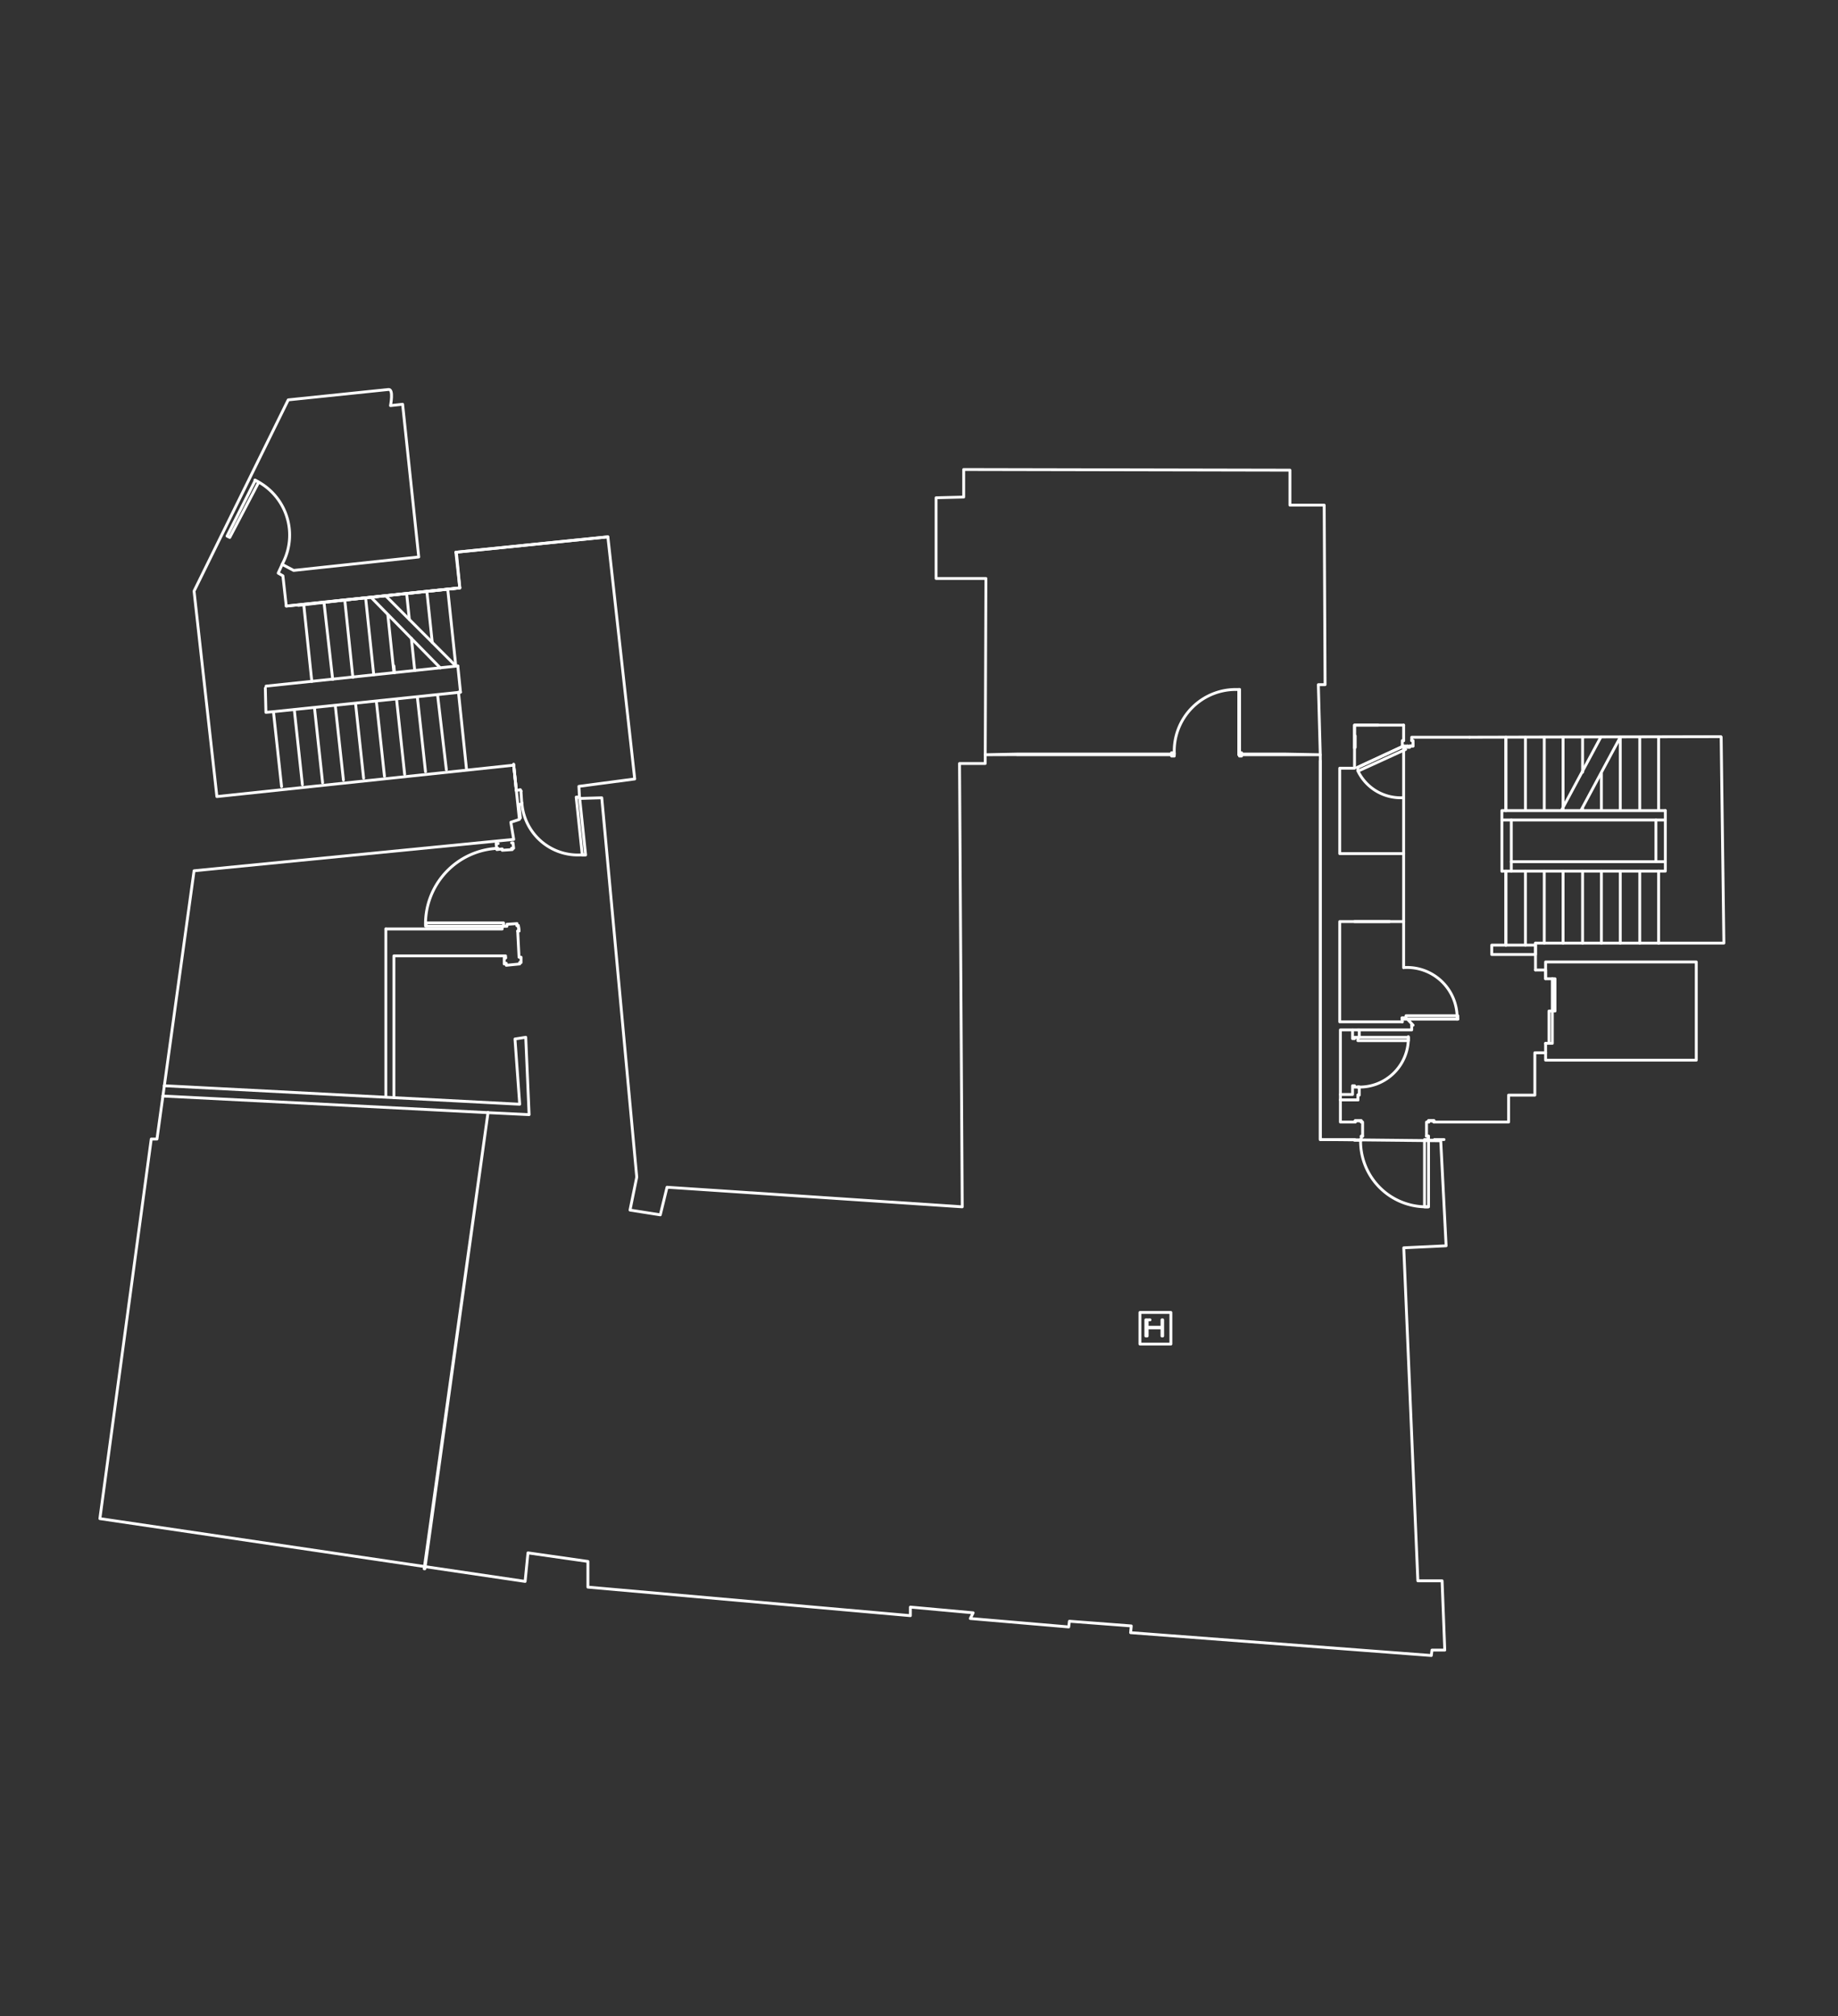 <svg xmlns="http://www.w3.org/2000/svg" viewBox="0 0 644.04 706.47"><rect x="0" y="0" width="644.04" height="706.47" fill="#333333" stroke="none"/><defs><style>.cls-1{fill:none;stroke:#fff;stroke-linecap:round;stroke-linejoin:round;}</style></defs><title>Floor_plansSecond Floow</title><g id="Second_Floo" data-name="Second Floo"><polyline class="cls-1" points="491.84 254.08 474.63 254.08 474.63 269.17 469.45 269.17 469.45 299.1 491.84 299.1"/><line class="cls-1" x1="510.82" y1="357.09" x2="492.67" y2="357.09"/><polyline class="cls-1" points="494.67 359.21 494.67 360.86 475.81 360.86"/><polyline class="cls-1" points="475.81 383.73 475.81 385.38 469.68 385.38 469.68 393.16 474.87 393.16 474.87 392.69 476.99 392.69 476.99 393.16"/><polyline class="cls-1" points="541.58 368.88 537.81 368.88 537.81 383.73 528.61 383.73 528.61 393.16 502.45 393.16 502.45 392.69 500.56 392.69 500.56 393.16"/><polyline class="cls-1" points="541.58 365.58 542.76 365.58 543.94 365.58 543.94 354.26 542.76 354.26 542.76 365.58"/><polyline class="cls-1" points="543.94 354.26 544.88 354.26 544.88 342.95 543.94 342.95 543.94 354.26"/><polyline class="cls-1" points="543.94 342.95 541.58 342.95 541.58 339.88 538.04 339.88"/><polyline class="cls-1" points="541.58 342.95 541.58 337.06 594.38 337.06 594.38 371.47 541.58 371.47 541.58 365.58"/><line class="cls-1" x1="538.04" y1="339.88" x2="538.04" y2="330.46"/><polyline class="cls-1" points="522.72 334.46 538.04 334.46 538.04 331.16 522.72 331.16 522.72 334.46"/><polyline class="cls-1" points="491.26 357.09 492.67 357.09 510.82 357.09 510.82 355.91 492.67 355.91 492.67 357.09 493.14 357.09 495.14 359.21 494.67 359.21"/><polyline class="cls-1" points="491.26 357.09 491.26 356.62 492.55 356.62 492.55 357.09 491.84 357.09 491.37 357.09 491.37 358.04"/><path class="cls-1" d="M510.57,357.12A17.55,17.55,0,0,0,492.41,339"/><polyline class="cls-1" points="491.84 322.91 469.45 322.91 469.45 358.04 491.37 358.04"/><line class="cls-1" x1="474.63" y1="322.91" x2="486.89" y2="322.91"/><polyline class="cls-1" points="475.58 268.93 491.84 261.39 491.37 261.39 491.37 259.5 491.84 259.5"/><polyline class="cls-1" points="493.26 261.39 491.84 261.39 492.55 262.57 476.05 270.11 475.58 268.93 491.84 261.39"/><polyline class="cls-1" points="493.26 261.39 493.26 261.86 493.96 261.86 493.96 261.39 494.67 261.39 495.14 261.39 495.14 260.45"/><path class="cls-1" d="M475.75,270a16.62,16.62,0,0,0,16.05,9.5"/><polyline class="cls-1" points="493.96 261.39 494.67 261.39 495.14 261.39 495.14 259.5 494.67 259.5"/><polyline class="cls-1" points="494.67 259.5 494.67 258.32 514.94 258.32"/><line class="cls-1" x1="491.84" y1="259.5" x2="491.84" y2="254.08"/><line class="cls-1" x1="474.87" y1="261.86" x2="474.87" y2="257.85"/><polyline class="cls-1" points="482.88 254.08 474.63 254.08 474.63 262.1"/><polyline class="cls-1" points="538.04 330.45 604.05 330.45 603.1 258.32"/><line class="cls-1" x1="602.97" y1="258.11" x2="514.94" y2="258.32"/><polyline class="cls-1" points="526.26 305.23 526.26 284.02 583.54 284.02"/><line class="cls-1" x1="529.56" y1="305.23" x2="529.56" y2="287.32"/><line class="cls-1" x1="526.26" y1="287.32" x2="583.54" y2="287.32"/><line class="cls-1" x1="527.67" y1="284.02" x2="527.67" y2="258.32"/><line class="cls-1" x1="527.67" y1="283.78" x2="527.67" y2="258.32"/><line class="cls-1" x1="534.51" y1="283.78" x2="534.51" y2="258.32"/><line class="cls-1" x1="541.11" y1="283.78" x2="541.11" y2="258.32"/><line class="cls-1" x1="547.71" y1="283.78" x2="547.71" y2="258.32"/><line class="cls-1" x1="554.54" y1="283.78" x2="554.54" y2="283.31"/><line class="cls-1" x1="554.54" y1="270.58" x2="554.54" y2="258.32"/><line class="cls-1" x1="561.14" y1="283.78" x2="561.14" y2="270.82"/><line class="cls-1" x1="567.74" y1="283.78" x2="567.74" y2="258.32"/><line class="cls-1" x1="574.58" y1="283.78" x2="574.58" y2="258.32"/><line class="cls-1" x1="581.18" y1="283.78" x2="581.18" y2="258.32"/><polyline class="cls-1" points="526.26 305.23 583.54 305.23 583.54 284.02"/><line class="cls-1" x1="529.56" y1="301.93" x2="583.54" y2="301.93"/><line class="cls-1" x1="580.24" y1="301.93" x2="580.24" y2="287.32"/><line class="cls-1" x1="581.18" y1="305.23" x2="581.18" y2="330.46"/><line class="cls-1" x1="527.67" y1="331.16" x2="527.67" y2="305.23"/><line class="cls-1" x1="527.67" y1="331.16" x2="527.67" y2="305.23"/><line class="cls-1" x1="534.51" y1="331.16" x2="534.51" y2="305.23"/><line class="cls-1" x1="541.11" y1="330.46" x2="541.11" y2="305.23"/><line class="cls-1" x1="547.71" y1="330.46" x2="547.71" y2="305.23"/><line class="cls-1" x1="554.54" y1="330.46" x2="554.54" y2="305.23"/><line class="cls-1" x1="561.14" y1="330.46" x2="561.14" y2="305.23"/><line class="cls-1" x1="567.74" y1="330.46" x2="567.74" y2="305.23"/><line class="cls-1" x1="574.58" y1="330.46" x2="574.58" y2="305.23"/><line class="cls-1" x1="581.18" y1="330.46" x2="581.18" y2="305.23"/><line class="cls-1" x1="560.91" y1="258.32" x2="547.24" y2="283.78"/><line class="cls-1" x1="567.74" y1="258.32" x2="554.07" y2="283.78"/><line class="cls-1" x1="475.81" y1="385.38" x2="475.81" y2="383.73"/><polyline class="cls-1" points="475.81 380.9 476.28 380.9 476.28 383.73 475.81 383.73"/><polyline class="cls-1" points="493.49 363.46 493.49 364.63 475.81 364.63 475.81 363.46 493.49 363.46"/><polyline class="cls-1" points="475.81 363.46 476.28 363.46 476.28 360.86"/><polyline class="cls-1" points="475.81 383.73 475.81 385.38 469.68 385.38"/><path class="cls-1" d="M475.84,380.89a17.09,17.09,0,0,0,17.64-17.64"/><polyline class="cls-1" points="469.68 385.38 469.68 360.86 475.81 360.86"/><polyline class="cls-1" points="476.28 363.46 475.81 363.46 474.63 363.46 474.63 363.93 473.93 363.93 473.93 360.86"/><polyline class="cls-1" points="476.28 380.9 475.81 380.9 474.63 380.9 474.63 380.43 473.93 380.43 473.93 383.49 469.68 383.49"/><polyline class="cls-1" points="476.99 393.16 476.99 392.69 474.87 392.69 474.87 393.16"/><polyline class="cls-1" points="474.63 399.29 474.63 399.52 476.99 399.52 476.99 399.29"/><line class="cls-1" x1="502.68" y1="399.29" x2="505.99" y2="399.29"/><polyline class="cls-1" points="205.2 299.58 203.08 279.3 201.9 279.3 204.03 299.58 205.2 299.58"/><polyline class="cls-1" points="181.87 281.9 182.81 281.66 182.81 281.19 182.57 277.65 182.57 277.18"/><line class="cls-1" x1="180.92" y1="276.95" x2="179.98" y2="267.75"/><path class="cls-1" d="M182.86,281.29A19.69,19.69,0,0,0,205,299.42"/><line class="cls-1" x1="181.87" y1="281.9" x2="182.34" y2="286.61"/><polyline class="cls-1" points="476.99 393.16 477.46 393.16 477.46 398.11 476.99 398.11"/><polyline class="cls-1" points="502.45 393.16 502.45 392.69 500.56 392.69 500.56 393.16"/><polyline class="cls-1" points="500.56 393.16 500.56 392.69 502.45 392.69 502.45 393.16"/><polyline class="cls-1" points="502.69 399.29 502.69 399.52 500.56 399.52 500.56 399.29"/><polyline class="cls-1" points="500.56 393.16 499.86 393.16 499.86 398.11 500.56 398.11"/><polyline class="cls-1" points="499.15 422.86 499.15 399.29 500.56 399.29 500.56 422.86 499.15 422.86"/><polyline class="cls-1" points="476.99 399.29 476.99 398.11 477.46 398.11"/><polyline class="cls-1" points="499.86 398.11 500.56 398.11 500.56 399.29"/><path class="cls-1" d="M476.76,399.21a23,23,0,0,0,23.64,23.64"/><polyline class="cls-1" points="474.63 399.29 462.61 399.29 462.61 266.57"/><polyline class="cls-1" points="402.97 462.46 402.5 462.46 402.97 462.46"/><polyline class="cls-1" points="401.5 462.46 401.97 462.46 401.97 465.05 407.16 465.05 407.16 462.46 407.4 462.46 407.4 468.12 407.16 468.12 407.16 465.29 401.97 465.29 401.97 468.12 401.5 468.12 401.5 462.46"/><polyline class="cls-1" points="399.44 470.95 410.28 470.95 410.28 459.87 399.44 459.87 399.44 470.95"/><line class="cls-1" x1="57.06" y1="384.03" x2="171.02" y2="389.86"/><path class="cls-1" d="M148.63,549.68h.24L171,389.86Z"/><polyline class="cls-1" points="171.02 389.86 185.4 390.56 184.22 363.46 180.45 364.05 182.1 386.91 57.55 380.43"/><polyline class="cls-1" points="181.16 324.33 181.63 324.33 181.87 326.21 181.4 326.21 181.87 335.4 182.57 335.4 182.57 337.29 182.1 337.29"/><polyline class="cls-1" points="182.1 337.29 182.1 337.76 177.39 338.23 177.39 337.53 176.68 337.76 176.68 335.64 177.15 335.64"/><polyline class="cls-1" points="174.56 295.57 173.85 295.57 174.09 297.69 175.97 297.45 175.97 297.93 179.51 297.69 179.27 297.22 179.98 297.22 179.75 295.33 179.27 295.33"/><polyline class="cls-1" points="135.19 325.5 175.97 325.5 175.97 324.56 177.62 324.56 177.62 323.86 181.16 323.62 181.16 324.33 181.63 324.33 181.87 326.21 181.4 326.21"/><line class="cls-1" x1="135.19" y1="325.5" x2="135.19" y2="384.38"/><polyline class="cls-1" points="177.15 335.64 177.15 334.93 138.02 334.93 138.02 384.62"/><polyline class="cls-1" points="176.44 323.38 149.34 323.38 149.34 324.56 176.44 324.56 176.44 323.38"/><path class="cls-1" d="M174.47,297.24a26.53,26.53,0,0,0-25.36,27.2"/><path class="cls-1" d="M356.3,264.45l54.22-.23v.23Zm0-.23-11,.23,65.22-.23Z"/><path class="cls-1" d="M450.59,264.22l-15.56.23v-.23Zm12,.23-12-.23-15.56.23Z"/><path class="cls-1" d="M434.09,241.59l.24,22.86h-.24Zm.24,0h-.24l.24,22.86Z"/><path class="cls-1" d="M434.09,241.59l.24,22.86h-.24Zm.24,0h-.24l.24,22.86Z"/><polyline class="cls-1" points="410.52 264.92 411.46 264.92 411.46 263.75 410.52 263.75 410.52 264.92"/><polyline class="cls-1" points="434.32 264.92 435.03 264.92 435.03 263.75 434.32 263.75 434.32 264.92"/><path class="cls-1" d="M434.17,241.62a21.56,21.56,0,0,0-22.68,22.64"/><line class="cls-1" x1="120.81" y1="210.24" x2="104.55" y2="212.12"/><line class="cls-1" x1="138.26" y1="235.69" x2="138.02" y2="233.34"/><line class="cls-1" x1="145.33" y1="234.99" x2="144.15" y2="223.67"/><line class="cls-1" x1="143.44" y1="217.07" x2="142.5" y2="208.12"/><line class="cls-1" x1="138.02" y1="235.69" x2="135.9" y2="215.42"/><line class="cls-1" x1="130.95" y1="236.4" x2="128.12" y2="209.53"/><line class="cls-1" x1="123.64" y1="237.34" x2="120.81" y2="210.24"/><line class="cls-1" x1="116.57" y1="238.05" x2="113.51" y2="210.94"/><line class="cls-1" x1="109.26" y1="238.76" x2="106.44" y2="211.89"/><line class="cls-1" x1="160.42" y1="233.34" x2="93.24" y2="240.41"/><line class="cls-1" x1="95.83" y1="249.51" x2="98.66" y2="275.61"/><line class="cls-1" x1="105.96" y1="274.93" x2="103.14" y2="248.83"/><line class="cls-1" x1="113.04" y1="274.25" x2="110.21" y2="248.15"/><line class="cls-1" x1="120.34" y1="273.34" x2="117.51" y2="247.47"/><line class="cls-1" x1="127.41" y1="272.66" x2="124.59" y2="246.56"/><line class="cls-1" x1="134.72" y1="271.98" x2="131.89" y2="245.88"/><line class="cls-1" x1="141.79" y1="271.3" x2="138.97" y2="245.2"/><line class="cls-1" x1="149.1" y1="270.39" x2="146.27" y2="244.52"/><line class="cls-1" x1="156.41" y1="269.71" x2="153.34" y2="243.61"/><line class="cls-1" x1="163.48" y1="269.64" x2="160.65" y2="242.53"/><polyline class="cls-1" points="92.97 241.11 93.18 249.6 95.77 249.37 161.36 242.53"/><line class="cls-1" x1="135.19" y1="208.82" x2="159.71" y2="233.34"/><line class="cls-1" x1="130.01" y1="209.29" x2="154.29" y2="234.04"/><line class="cls-1" x1="179.98" y1="267.99" x2="180.92" y2="276.95"/><polyline class="cls-1" points="120.81 210.24 161.12 205.99 159.97 194.11"/><polyline class="cls-1" points="159.71 193.5 206.15 188.79 212.97 188.11"/><line class="cls-1" x1="151.46" y1="225.09" x2="149.57" y2="207.17"/><line class="cls-1" x1="159.71" y1="233.34" x2="156.88" y2="206.47"/><polyline class="cls-1" points="79.56 187.84 89.46 168.28 90.64 168.99 80.51 188.31 79.56 187.84"/><path class="cls-1" d="M98.86,197.74a21.33,21.33,0,0,0-9.55-29.52"/><line class="cls-1" x1="161.36" y1="242.53" x2="160.42" y2="233.34"/><line class="cls-1" x1="161.12" y1="205.99" x2="100.31" y2="212.36"/><polyline class="cls-1" points="180.92 276.95 182.34 276.71 182.57 277.18"/><line class="cls-1" x1="491.84" y1="261.39" x2="491.84" y2="339.09"/></g><g id="Layer_7" data-name="Layer 7"><path class="cls-1" d="M101,140.11l-33,67,8,72,104-11,2,19-3,1,1,6-112,11-13,94H53l-18,133,149,22,1-10,21,3v9l113,10v-3l22,2-1,2,34.48,2.95.24-2,21.68,1.65-.23,2.36,105.37,8,.23-1.89h4.48l-.94-24.28h-8.49l-4.94-116.68,14.84-.71-1.88-36.8-42.2-.44,0-134.37-.69-25h2.36L464,177H452V164.74l-114.32-.23v9.66l-9.67.24v28.28h17.45l-.24,64.83h-9l.95,155.34L233.73,416l-2.36,9.67L220.76,424l2.36-11.55L210.86,279.54l-7.78.23-.23-4.24,19.56-2.59L213,188.11l-53.26,5.39L161.12,206l-60.81,6.37-1.18-10.61-1.65-.94,1.41-3.07,4,2.12,43.84-4.71-5.65-53.51-4.25.47s1.2-5.86-.7-5.65Z"/></g></svg>